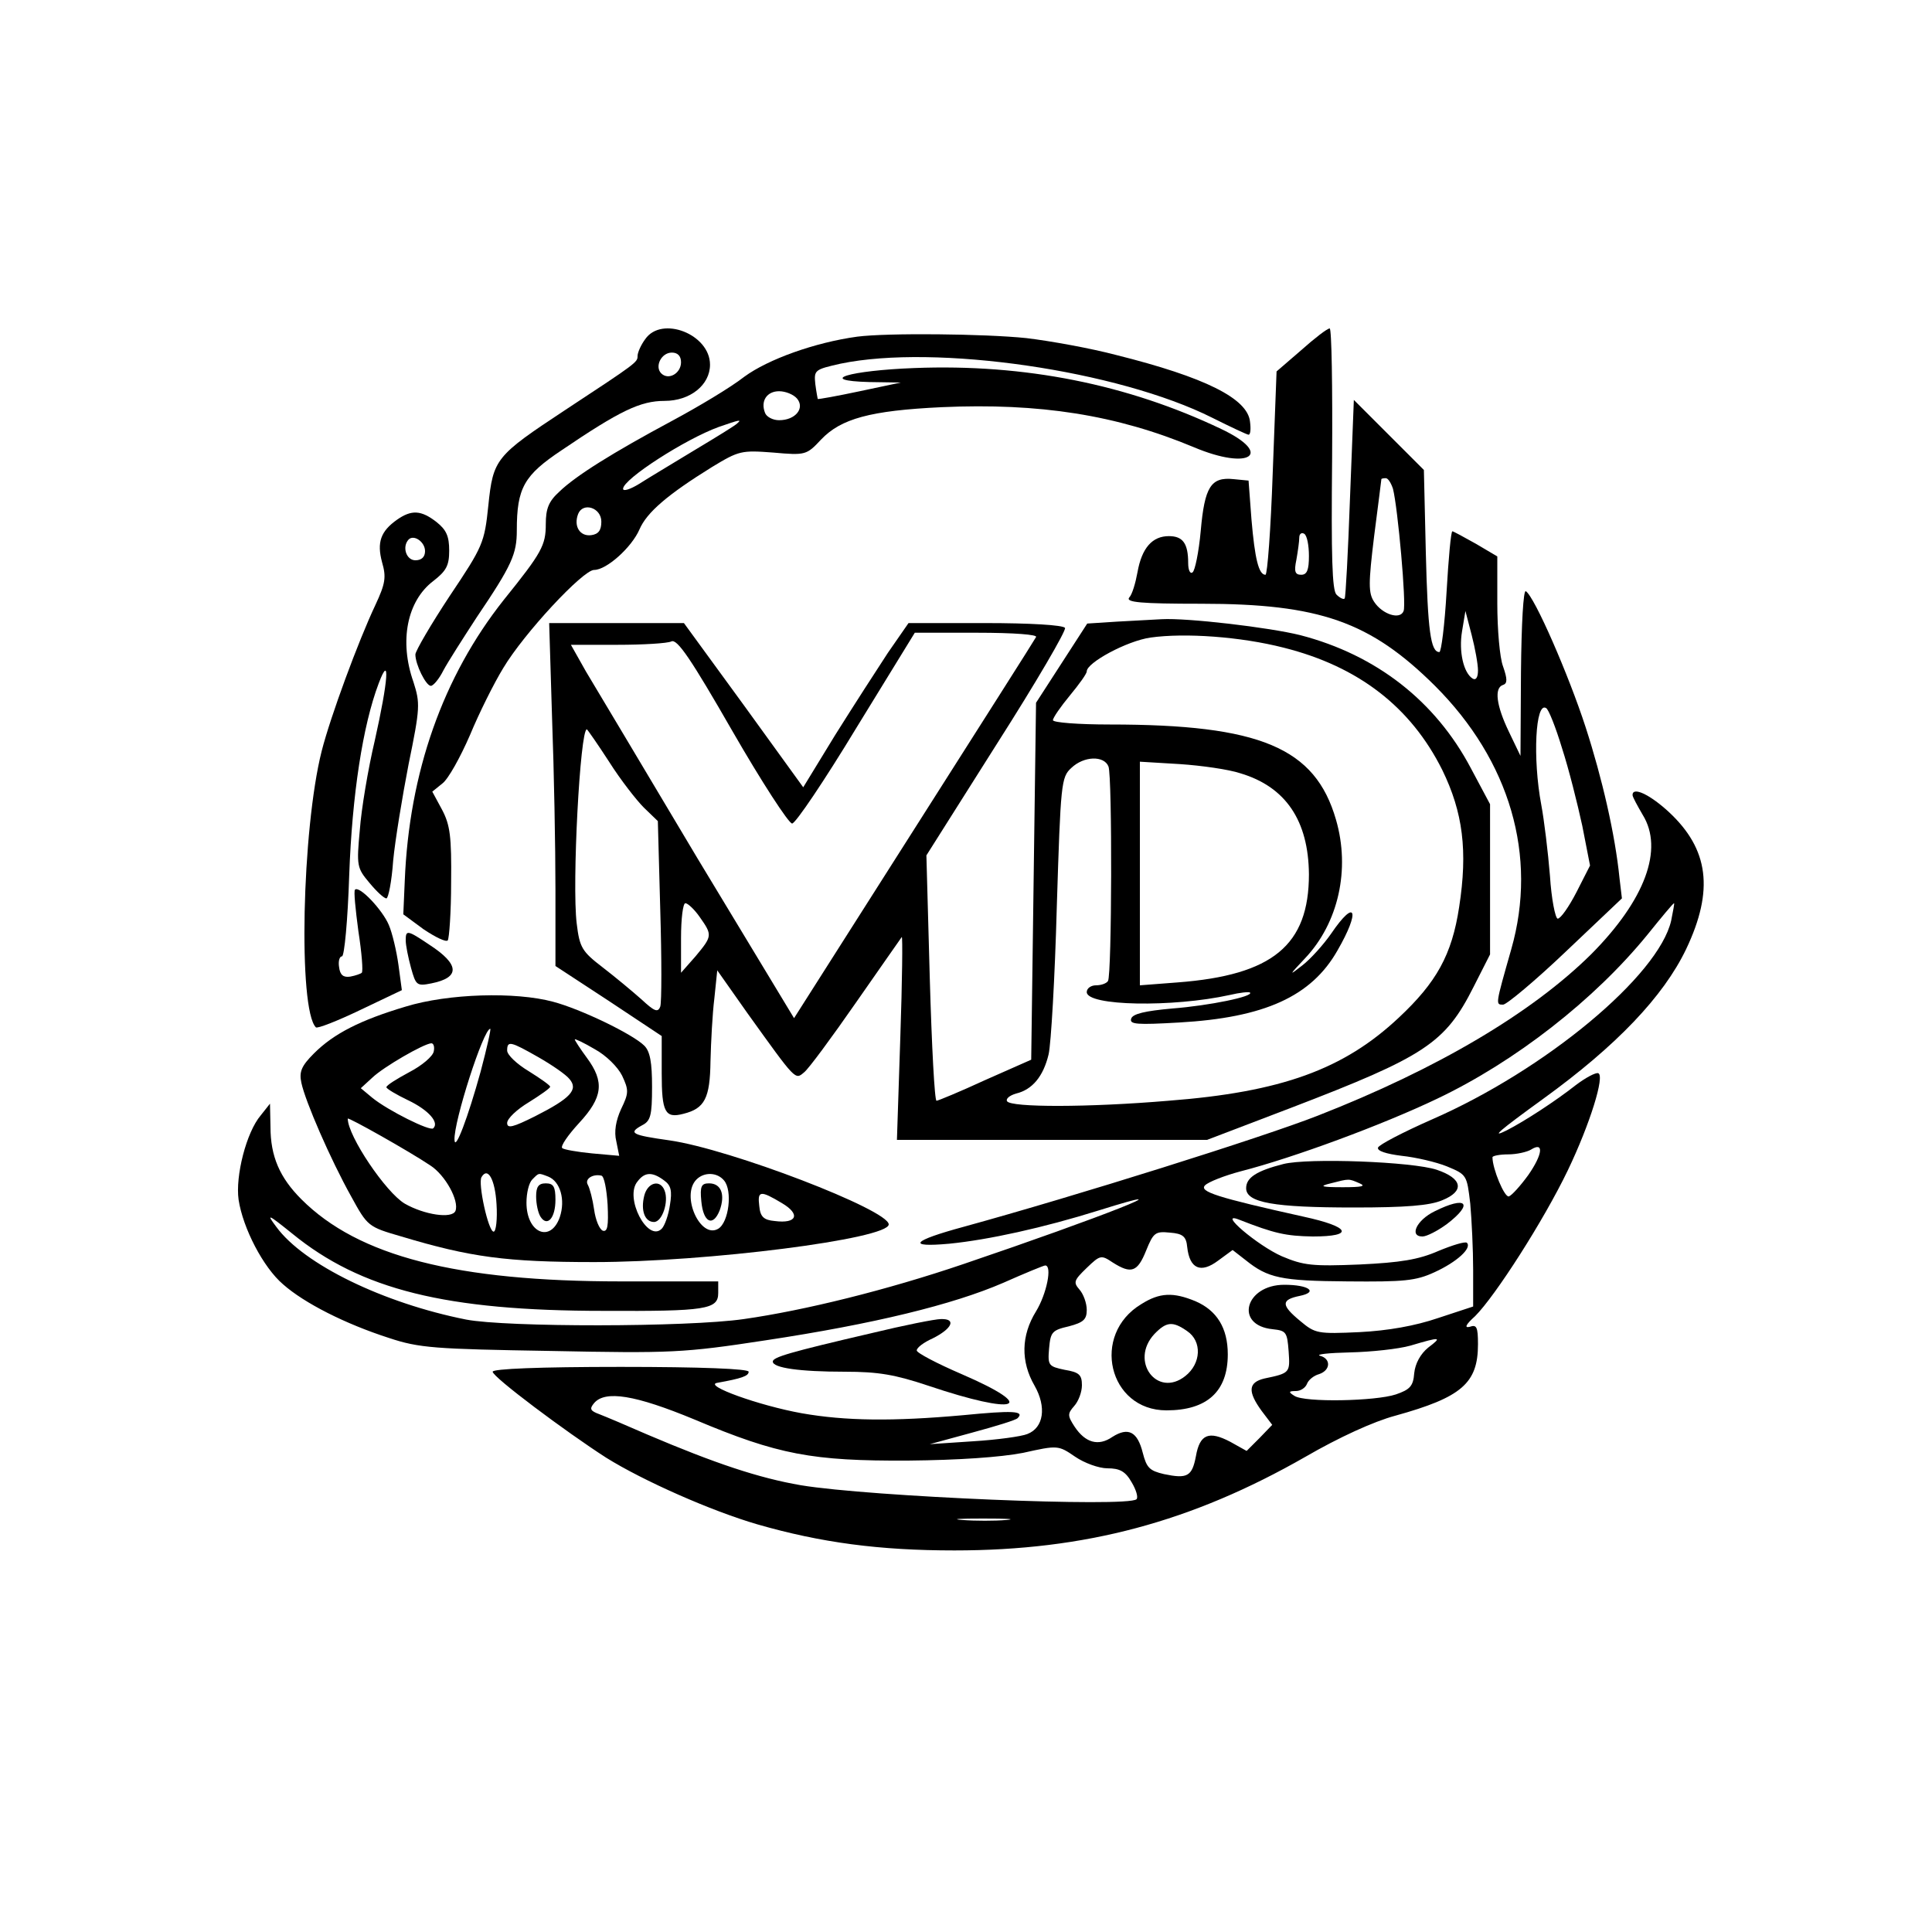 <?xml version="1.0" encoding="UTF-8" standalone="yes"?>
<svg version="1.0" xmlns="http://www.w3.org/2000/svg" width="300pt" height="300pt" viewBox="0 0 400 400" preserveAspectRatio="xMidYMid meet">
  <g transform="translate(0,400) scale(0.1,-0.1)" fill="#000000" stroke="none">
    <path d="M1336 3298 c-9 -12 -16 -28 -16 -35 0 -13 -1 -14 -150 -112 -144 -95
-149 -101 -159 -198 -8 -77 -11 -84 -80 -187 -39 -59 -71 -114 -71 -121 0 -21
22 -65 32 -65 5 0 17 14 26 32 9 17 41 67 69 110 73 108 83 131 83 180 0 88
15 114 93 166 121 82 163 102 213 102 53 0 94 33 94 75 0 63 -100 102 -134 53z
m74 -48 c0 -23 -26 -38 -41 -23 -14 14 0 43 22 43 12 0 19 -7 19 -20z"/>
    <path d="M2694 3275 l-51 -44 -8 -211 c-4 -115 -11 -210 -15 -210 -14 0 -22
33 -29 115 l-6 80 -31 3 c-47 5 -60 -16 -68 -107 -4 -44 -12 -83 -17 -86 -5
-4 -9 5 -9 19 0 41 -11 56 -40 56 -34 0 -56 -24 -65 -75 -4 -22 -11 -46 -17
-52 -8 -10 23 -13 149 -13 245 0 350 -37 484 -170 155 -155 213 -352 158 -545
-33 -116 -33 -115 -17 -115 7 0 66 49 130 110 l116 110 -5 42 c-9 90 -36 207
-70 312 -35 108 -106 271 -124 282 -5 3 -9 -66 -10 -168 l-1 -173 -24 50 c-26
54 -31 91 -12 97 9 3 9 12 0 38 -7 18 -12 77 -12 131 l0 97 -44 26 c-25 14
-47 26 -49 26 -3 0 -8 -56 -12 -125 -4 -69 -11 -125 -15 -125 -18 0 -24 44
-28 206 l-4 171 -73 73 -72 72 -8 -204 c-4 -111 -9 -205 -11 -207 -2 -3 -10 1
-17 8 -9 9 -11 78 -9 282 1 148 -1 269 -5 269 -5 0 -31 -20 -59 -45z m190
-287 c10 -39 28 -239 22 -253 -7 -19 -44 -7 -61 19 -12 18 -12 38 0 136 8 63
15 116 15 118 0 1 4 2 9 2 5 0 11 -10 15 -22z m-174 -139 c0 -29 -4 -39 -16
-39 -13 0 -15 7 -10 31 3 17 6 38 6 46 0 8 5 11 10 8 6 -3 10 -24 10 -46z
m350 -237 c0 -14 -4 -21 -11 -17 -19 12 -29 56 -22 98 l7 42 13 -50 c7 -27 13
-60 13 -73z m174 -161 c14 -43 32 -115 42 -161 l16 -82 -28 -55 c-16 -31 -33
-55 -39 -55 -5 1 -13 41 -16 89 -4 49 -12 115 -18 147 -18 96 -12 214 10 200
5 -2 20 -40 33 -83z"/>
    <path d="M1775 3303 c-88 -12 -185 -47 -234 -83 -28 -22 -95 -62 -149 -91
-123 -66 -200 -114 -234 -147 -22 -20 -28 -35 -28 -67 0 -44 -8 -59 -87 -157
-126 -159 -196 -357 -205 -582 l-3 -69 42 -31 c24 -16 46 -27 50 -23 3 4 7 58
7 120 1 95 -2 119 -19 151 l-20 37 21 17 c12 9 37 54 57 100 19 46 50 108 69
139 43 72 165 203 188 203 26 0 78 47 94 84 15 35 58 72 150 129 56 34 61 35
127 30 67 -6 69 -5 99 27 41 43 101 60 250 67 202 9 362 -16 522 -83 116 -49
166 -14 56 38 -193 92 -406 135 -635 126 -134 -5 -205 -26 -93 -29 l65 -1 -85
-18 c-47 -10 -86 -17 -87 -16 0 0 -3 15 -5 31 -3 29 -1 30 52 42 197 41 575
-14 770 -112 38 -19 72 -35 75 -35 4 0 5 12 3 27 -5 48 -93 92 -277 138 -53
14 -136 29 -186 35 -87 9 -288 11 -350 3z m-125 -128 c17 -20 -3 -45 -37 -45
-13 0 -26 7 -29 15 -10 25 4 45 29 45 14 0 30 -7 37 -15z m-123 -51 c-3 -4
-44 -29 -89 -56 -46 -28 -98 -59 -115 -70 -18 -11 -33 -16 -33 -10 0 20 129
103 198 128 43 15 48 16 39 8z m-282 -204 c0 -18 -6 -26 -21 -28 -23 -3 -37
18 -27 44 10 25 48 13 48 -16z"/>
    <path d="M822 2924 c-34 -24 -42 -47 -31 -88 9 -31 7 -44 -14 -89 -35 -74 -93
-231 -111 -302 -41 -162 -49 -535 -12 -572 3 -3 44 13 92 36 l86 41 -7 52 c-4
29 -13 67 -20 83 -13 31 -61 82 -70 73 -3 -2 1 -41 7 -86 7 -45 10 -83 7 -86
-2 -2 -13 -6 -24 -8 -14 -2 -21 3 -23 20 -2 12 1 22 6 22 5 0 12 75 15 168 6
166 28 310 61 397 24 64 20 7 -8 -118 -14 -59 -28 -143 -31 -185 -7 -75 -6
-79 20 -110 15 -18 30 -32 35 -32 4 0 11 35 14 78 4 42 19 133 32 200 24 117
24 126 10 170 -30 85 -13 168 41 209 27 21 33 32 33 63 0 30 -6 43 -26 59 -32
25 -52 26 -82 5z m58 -65 c0 -12 -7 -19 -20 -19 -19 0 -28 28 -14 43 11 11 34
-5 34 -24z"/>
    <path d="M2313 2713 l-62 -4 -53 -82 -53 -82 -5 -369 -5 -370 -95 -42 c-52
-24 -98 -43 -101 -43 -4 -1 -10 114 -14 254 l-7 254 146 231 c81 127 144 235
141 240 -4 6 -73 10 -165 10 l-159 0 -43 -62 c-23 -35 -72 -111 -109 -170
l-66 -108 -123 170 -124 170 -139 0 -140 0 6 -197 c4 -108 7 -267 7 -355 l0
-158 110 -72 110 -73 0 -77 c0 -81 7 -94 45 -84 44 11 55 32 56 109 1 40 4 98
8 130 l6 58 62 -88 c102 -142 99 -139 118 -123 9 7 57 72 107 144 50 72 93
133 95 136 2 2 1 -91 -3 -208 l-7 -212 321 0 321 0 173 66 c279 107 320 134
379 251 l34 67 0 155 0 156 -40 75 c-73 138 -195 234 -353 275 -64 16 -234 36
-287 33 -16 -1 -58 -3 -92 -5z m-168 -32 c-3 -6 -117 -185 -253 -399 l-248
-390 -200 331 c-109 183 -213 357 -231 387 l-31 55 96 0 c53 0 104 3 112 7 12
6 41 -37 126 -185 61 -106 117 -192 124 -192 7 0 67 89 133 198 l121 197 128
0 c79 0 127 -4 123 -9z m513 -22 c155 -39 263 -123 328 -253 43 -88 53 -168
35 -284 -15 -99 -47 -156 -125 -229 -114 -107 -243 -154 -477 -172 -166 -14
-326 -14 -334 -1 -3 5 5 12 19 16 33 8 56 35 67 81 5 21 13 158 17 306 8 255
9 268 30 287 26 25 68 26 77 3 8 -21 7 -431 -1 -444 -3 -5 -14 -9 -25 -9 -10
0 -19 -6 -19 -14 0 -29 178 -32 296 -6 21 5 40 7 42 5 8 -8 -84 -27 -161 -33
-56 -5 -82 -11 -85 -21 -4 -12 12 -13 99 -8 177 10 274 54 328 149 48 83 38
110 -13 35 -16 -23 -43 -53 -60 -66 -28 -22 -28 -21 6 15 69 73 94 184 64 287
-43 149 -157 197 -468 197 -65 0 -118 4 -118 9 0 5 16 28 35 51 19 23 35 45
35 50 0 18 83 63 132 70 71 10 186 2 276 -21z m-1397 -236 c24 -38 57 -80 72
-95 l29 -28 5 -184 c3 -101 3 -191 0 -200 -5 -13 -12 -10 -39 15 -18 16 -54
46 -80 66 -43 33 -48 41 -54 91 -10 81 7 402 21 402 1 0 22 -30 46 -67z m1307
-24 c94 -28 141 -98 142 -209 0 -147 -75 -209 -272 -224 l-78 -6 0 232 0 231
83 -5 c45 -3 101 -11 125 -19z m-1119 -298 c26 -37 26 -39 -9 -81 l-30 -34 0
72 c0 40 4 72 9 72 5 0 19 -13 30 -29z"/>
    <path d="M3380 2354 c0 -4 10 -22 21 -41 44 -71 5 -176 -106 -288 -123 -122
-319 -238 -567 -335 -115 -45 -500 -166 -733 -230 -107 -29 -119 -43 -30 -35
81 8 195 33 310 69 201 63 6 -14 -280 -111 -159 -54 -329 -96 -455 -114 -118
-17 -492 -17 -575 -1 -171 34 -336 114 -393 192 -21 28 -18 27 33 -14 142
-116 318 -160 645 -160 212 -1 237 3 237 37 l0 24 -201 0 c-341 0 -544 52
-662 170 -45 45 -64 89 -64 150 l-1 48 -19 -24 c-30 -35 -53 -126 -46 -175 9
-59 51 -140 92 -175 44 -39 129 -82 219 -111 63 -21 95 -23 335 -27 250 -5
275 -4 445 22 225 34 388 74 492 119 45 20 84 36 87 36 15 0 3 -59 -19 -95
-31 -50 -32 -104 -3 -154 25 -44 19 -87 -15 -100 -12 -5 -63 -12 -112 -15
l-90 -6 88 24 c48 13 91 26 94 30 15 15 -11 16 -113 6 -145 -13 -243 -12 -334
4 -89 16 -205 58 -175 63 50 9 65 14 65 23 0 6 -98 10 -265 10 -170 0 -265 -4
-265 -10 0 -11 151 -124 235 -178 77 -48 217 -110 313 -138 132 -38 253 -54
408 -54 271 0 491 59 727 194 69 40 141 73 186 85 137 38 171 67 171 148 0 36
-3 41 -17 36 -12 -3 -8 5 11 22 42 42 142 198 192 302 46 96 77 196 63 201 -5
2 -26 -9 -47 -25 -42 -33 -105 -74 -142 -93 -36 -18 -16 -1 75 65 152 110 249
212 296 310 58 122 47 207 -36 284 -39 36 -75 53 -75 35z m80 -260 c-26 -114
-260 -309 -496 -412 -59 -26 -109 -52 -111 -58 -2 -7 17 -13 49 -17 29 -3 72
-13 94 -22 41 -17 41 -18 48 -77 3 -34 6 -95 6 -137 l0 -76 -73 -24 c-47 -16
-103 -26 -162 -29 -87 -4 -92 -3 -123 23 -40 33 -40 44 -1 52 39 8 19 23 -32
23 -81 0 -104 -84 -24 -92 28 -3 30 -6 33 -46 3 -44 3 -45 -50 -56 -34 -8 -35
-27 -6 -67 l22 -29 -26 -27 -27 -27 -34 19 c-44 23 -63 16 -71 -30 -8 -42 -18
-47 -66 -37 -30 7 -36 13 -44 44 -11 44 -30 54 -63 33 -29 -20 -56 -12 -78 21
-15 23 -15 27 -1 43 9 10 16 29 16 43 0 22 -6 27 -36 32 -33 7 -35 9 -32 44 3
34 6 38 41 46 30 8 37 14 37 34 0 14 -7 33 -15 42 -13 15 -12 19 15 45 28 27
30 27 54 11 38 -24 51 -20 69 25 15 37 19 40 49 37 27 -2 34 -8 36 -30 5 -45
28 -55 64 -28 l30 22 27 -21 c46 -37 73 -43 211 -44 117 -1 141 1 180 19 46
21 78 50 67 61 -4 3 -30 -5 -59 -17 -41 -18 -79 -24 -163 -28 -98 -4 -116 -2
-161 17 -50 22 -135 94 -89 76 74 -29 97 -34 153 -35 87 0 78 20 -19 41 -180
40 -217 52 -204 65 7 7 40 20 74 29 109 28 293 96 406 150 162 77 326 205 436
340 29 36 53 65 55 65 1 0 -2 -16 -6 -36z m-296 -527 c-16 -22 -34 -42 -40
-44 -9 -3 -34 57 -34 81 0 3 15 6 33 6 17 0 39 5 47 10 27 17 24 -10 -6 -53z
m-207 -357 c-16 -13 -27 -33 -29 -53 -2 -27 -9 -34 -38 -44 -42 -14 -189 -17
-210 -3 -13 8 -12 10 3 10 10 0 20 7 23 15 3 8 14 17 25 20 24 8 25 32 2 38
-10 3 18 6 62 7 44 1 100 7 125 14 64 19 66 18 37 -4z m-1519 -149 c173 -73
244 -86 442 -85 106 1 191 7 238 16 72 16 73 16 108 -8 19 -13 49 -24 67 -24
25 0 37 -6 50 -29 9 -15 14 -31 10 -35 -18 -17 -550 5 -695 29 -87 15 -177 45
-318 105 -41 18 -86 37 -99 42 -19 7 -21 11 -11 23 23 27 85 17 208 -34z m645
-208 c-23 -2 -64 -2 -90 0 -26 2 -7 3 42 3 50 0 71 -1 48 -3z"/>
    <path d="M2657 1590 c-55 -14 -77 -28 -77 -50 0 -30 57 -40 223 -40 108 0 157
4 183 15 47 19 42 45 -11 63 -50 17 -267 25 -318 12z m158 -40 c14 -6 4 -8
-35 -8 -45 0 -50 2 -25 8 39 10 37 10 60 0z"/>
    <path d="M2970 1492 c-37 -18 -53 -52 -25 -52 9 0 32 12 51 26 56 43 40 59
-26 26z"/>
    <path d="M2363 1300 c-105 -63 -68 -220 52 -220 84 0 127 39 127 116 0 55 -23
91 -67 110 -46 19 -74 18 -112 -6z m95 -56 c31 -21 29 -67 -4 -93 -58 -46
-116 31 -64 87 25 26 38 27 68 6z"/>
    <path d="M840 2053 c0 -10 5 -35 11 -57 10 -36 12 -38 42 -32 60 12 59 39 -4
80 -46 31 -49 31 -49 9z"/>
    <path d="M840 1916 c-94 -28 -149 -56 -190 -97 -26 -26 -31 -38 -26 -61 8 -38
60 -158 103 -235 34 -62 35 -63 104 -83 143 -43 218 -53 399 -53 233 0 610 48
610 78 0 30 -328 156 -454 174 -78 11 -86 15 -57 31 18 9 21 20 21 80 0 50 -4
73 -16 85 -24 24 -132 76 -189 91 -78 21 -217 17 -305 -10z m155 -135 c-26
-94 -53 -166 -54 -141 -2 37 60 230 74 230 2 0 -7 -40 -20 -89z m293 -8 c14
-30 14 -36 -2 -69 -11 -24 -15 -47 -10 -67 l6 -30 -56 5 c-31 3 -59 8 -62 11
-4 4 12 27 35 52 49 53 53 85 16 135 -14 19 -25 36 -25 38 0 2 19 -7 41 -20
24 -13 48 -37 57 -55z m-390 50 c-2 -10 -24 -29 -51 -43 -26 -14 -47 -27 -47
-31 0 -3 20 -15 45 -27 42 -20 65 -46 52 -58 -6 -7 -94 37 -126 63 l-24 20 24
22 c23 22 106 70 122 71 5 0 7 -8 5 -17z m217 -12 c28 -16 57 -36 64 -45 19
-22 2 -40 -71 -77 -46 -23 -58 -26 -58 -14 0 9 20 28 45 43 24 15 44 29 44 32
0 3 -20 17 -44 32 -25 15 -45 34 -45 43 0 21 7 19 65 -14z m-224 -224 c31 -20
60 -73 52 -94 -7 -17 -65 -8 -105 15 -39 23 -118 140 -118 176 0 4 128 -68
171 -97z m137 -80 c2 -31 -1 -57 -6 -57 -11 0 -33 101 -25 113 13 22 28 -5 31
-56z m107 57 c25 -10 36 -48 24 -84 -19 -54 -69 -33 -69 30 0 20 5 41 12 48
14 14 12 14 33 6z m123 -58 c2 -44 0 -57 -10 -54 -7 3 -15 22 -18 44 -3 21 -9
44 -13 51 -7 12 10 23 28 19 6 -1 11 -29 13 -60z m117 50 c14 -10 17 -21 12
-51 -3 -21 -11 -43 -17 -49 -29 -29 -78 65 -50 98 15 20 31 20 55 2z m124 0
c18 -21 10 -87 -12 -100 -37 -22 -78 69 -45 102 16 16 43 15 57 -2z m120 -47
c39 -23 31 -43 -15 -37 -23 2 -30 9 -32 31 -4 32 2 33 47 6z"/>
    <path d="M1110 1523 c0 -16 4 -34 9 -42 14 -22 31 -3 31 35 0 27 -4 34 -20 34
-15 0 -20 -7 -20 -27z"/>
    <path d="M1334 1525 c-8 -31 1 -55 20 -55 17 0 31 42 22 65 -9 24 -35 17 -42
-10z"/>
    <path d="M1452 1513 c4 -44 24 -54 38 -19 12 33 3 56 -22 56 -16 0 -19 -6 -16
-37z"/>
    <path d="M1805 1240 c-172 -40 -205 -50 -205 -59 0 -13 55 -21 149 -21 70 0
104 -6 173 -29 184 -62 231 -46 69 24 -51 22 -93 44 -93 49 0 6 15 17 33 25
40 20 50 41 17 40 -12 0 -77 -13 -143 -29z"/>
  </g>
</svg>